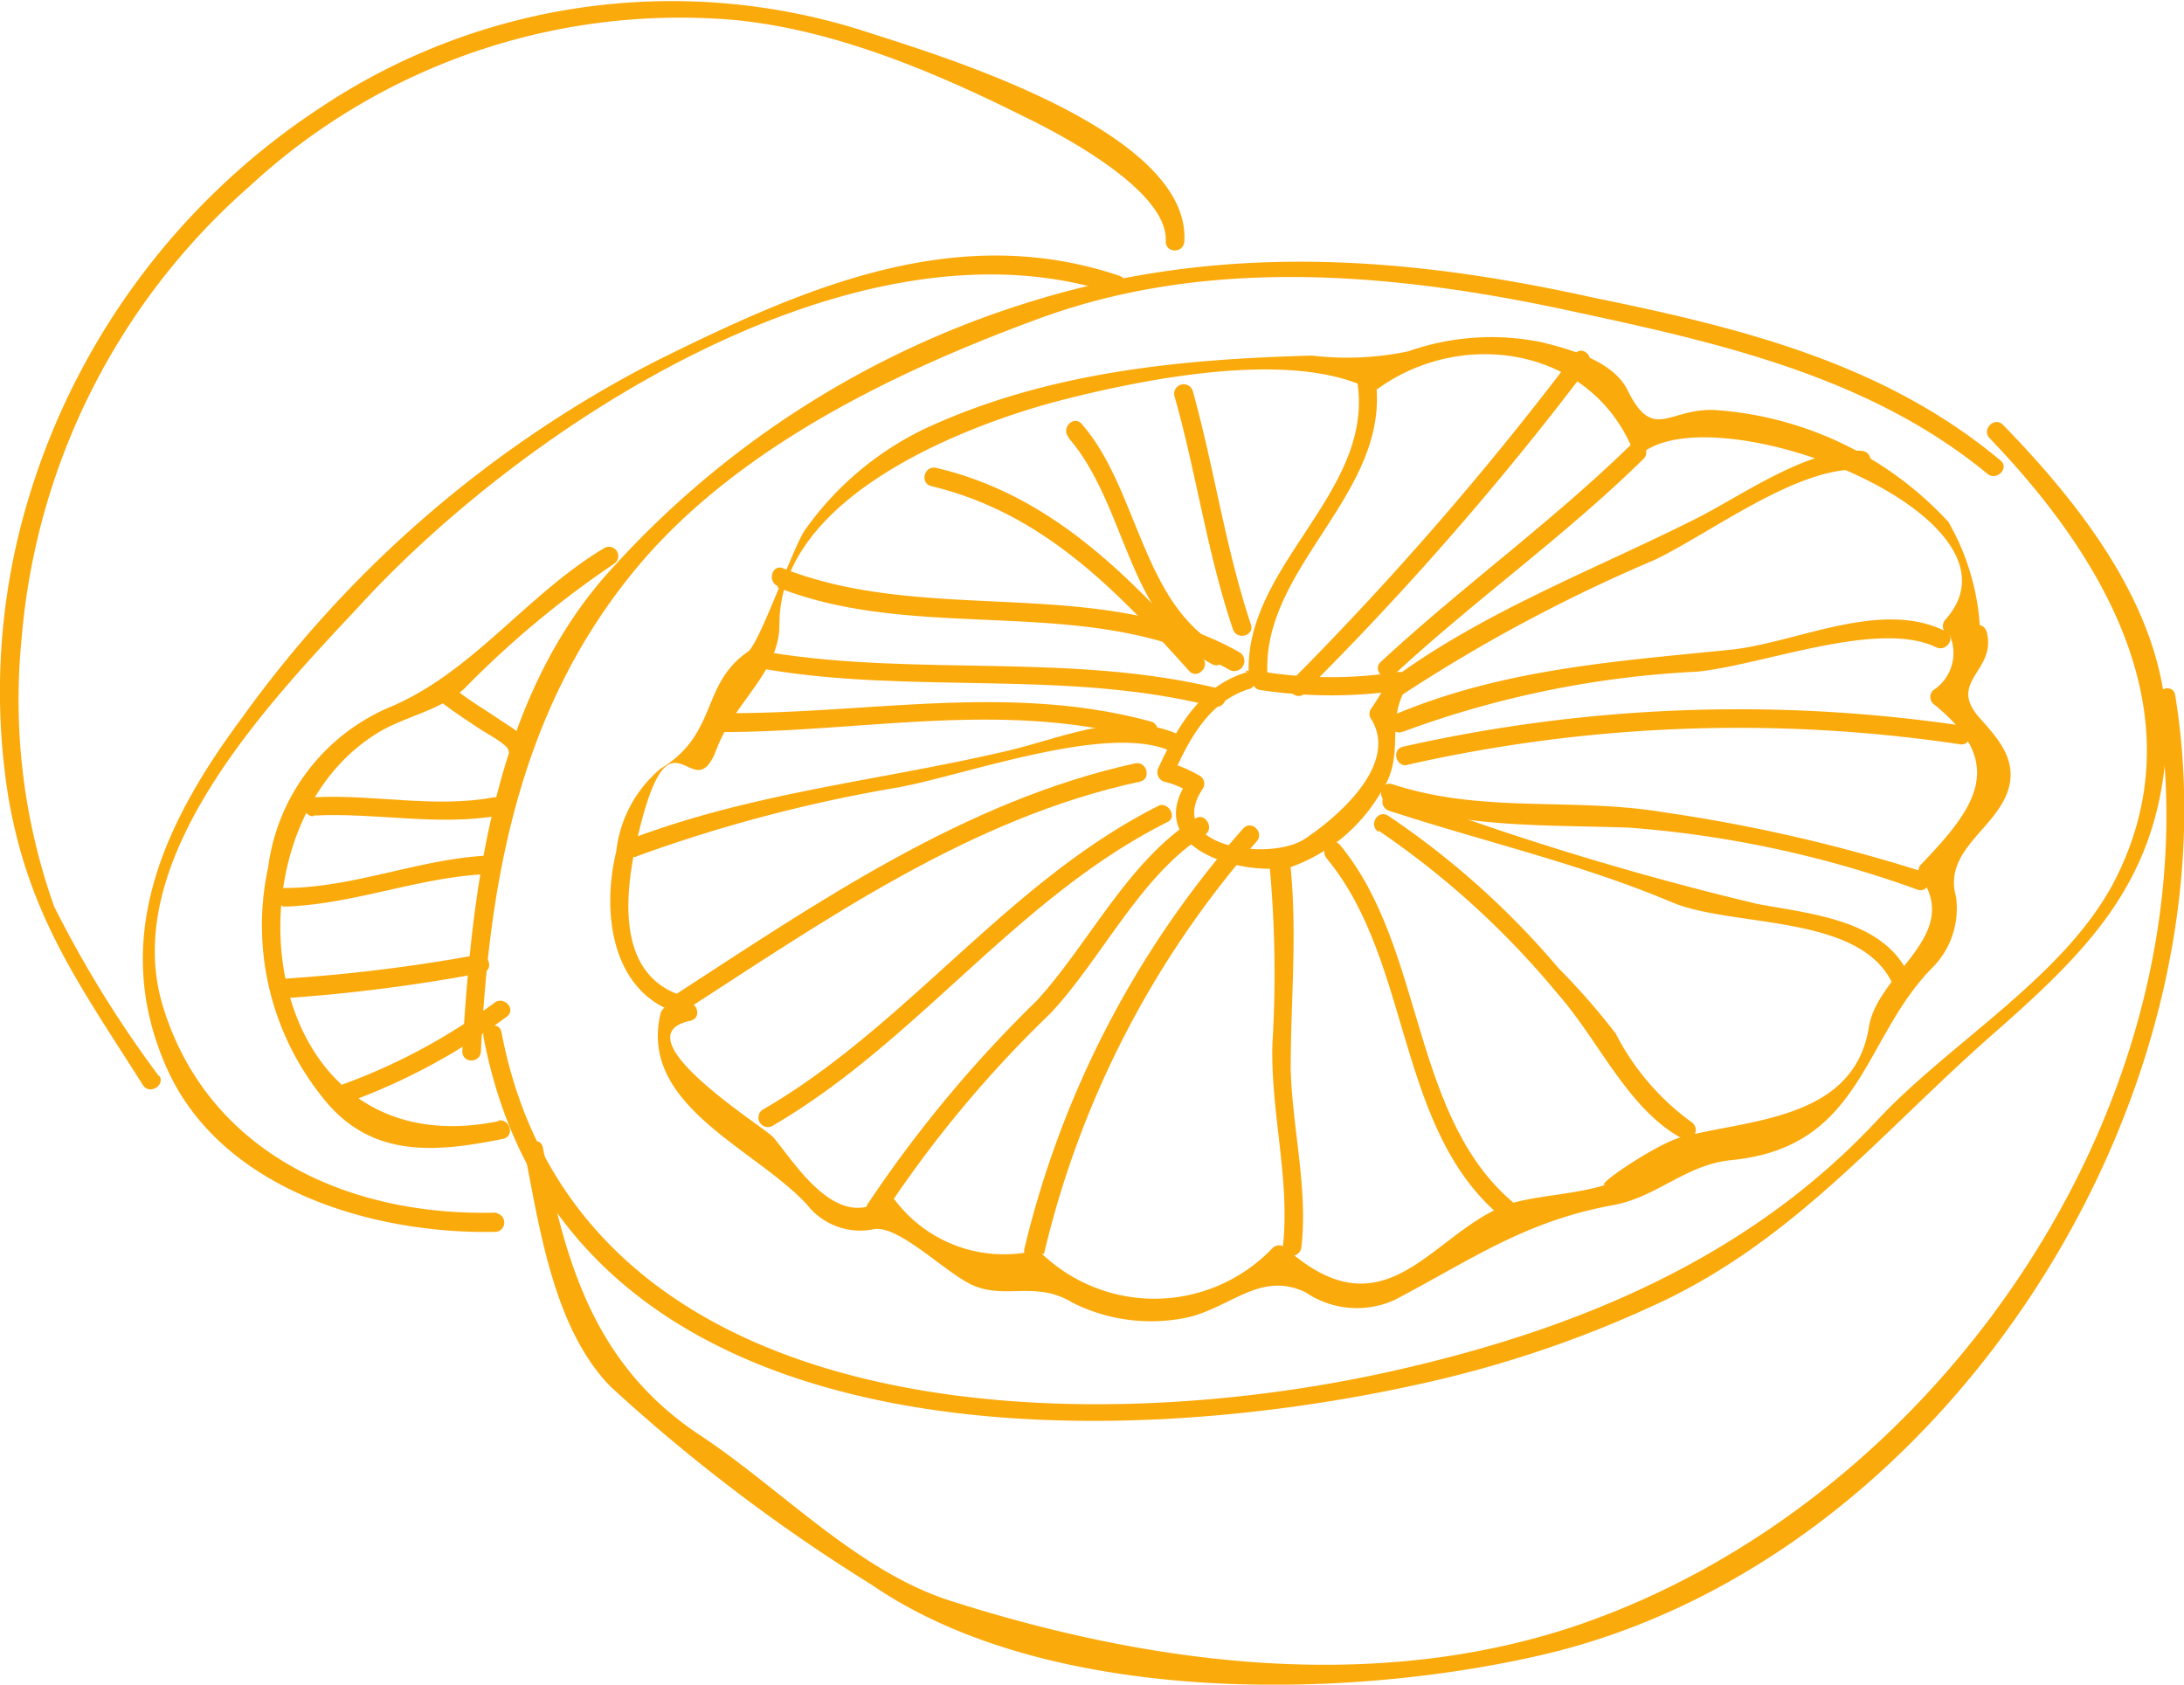 <svg xmlns="http://www.w3.org/2000/svg" viewBox="0 0 66.94 51.64"><title>grapefruit</title><path d="M14.74,32.23C15,26.77,16,21.55,19.62,17.28c3.07-3.61,7.88-5.92,12.24-7.52,5.07-1.86,10.59-1.41,15.76-.34,4.67,1,9.53,2,13.29,5.1.28.24.69-.17.41-.4-3.58-3-8-4.08-12.5-5C43,7.83,37.45,7.46,31.71,9.21a28.69,28.69,0,0,0-13.25,8.55c-3.35,3.93-4,9.52-4.29,14.47,0,.37.55.37.57,0Z" fill="#fbaa0c"/><path d="M4.88,33a34.77,34.77,0,0,1-3.22-5.21,18.93,18.93,0,0,1-1-8.19,20.73,20.73,0,0,1,7-13.9A19.42,19.42,0,0,1,21.91.57c3.25.16,6.59,1.56,9.47,3,1.1.53,4.44,2.27,4.35,3.83,0,.37.55.37.57,0C36.5,4,28.76,1.69,26.63,1A19.38,19.38,0,0,0,9.85,3.28a21.87,21.87,0,0,0-9.2,12.8,20.43,20.43,0,0,0-.39,8.38c.63,3.64,2.2,5.77,4.12,8.8.2.32.7,0,.5-.29Z" fill="#fbaa0c"/><path d="M15.22,37.17C10.77,37.3,6.4,35.4,5,30.87S8.29,21.49,11,18.59C16.11,13,26.3,6.39,34.15,9c.35.12.5-.44.15-.55-5-1.68-9.65.37-14.12,2.58A35.6,35.6,0,0,0,7.42,22C5,25.25,3.35,28.81,5.12,32.76c1.68,3.74,6.38,5.09,10.1,5a.29.29,0,0,0,0-.57Z" fill="#fbaa0c"/><path d="M21,30.55c-2.24-.63-1.82-3.4-1.43-5,1-4.19,1.66-.64,2.39-2.58.56-1.48,1.93-2.35,1.93-3.84,0-3.83,5.46-6,8.4-6.8,2.51-.66,7.19-1.65,9.66-.42a.26.26,0,0,0,.29,0c2.61-1.87,6.47-1.24,7.78,1.82a.29.29,0,0,0,.39.1c2.5-1.7,12,2.05,9.22,5.16a.29.29,0,0,0,.13.48,1.36,1.36,0,0,1-.51,1.69.29.29,0,0,0,0,.41c2.32,1.85,1.28,3.21-.39,4.95a.29.29,0,0,0,0,.35c1.29,1.83-1.31,2.93-1.58,4.62-.46,2.88-3.76,2.82-5.78,3.38-.75.2-2.85,1.63-2.23,1.43-.85.28-1.82.32-2.7.52-2.53.58-3.91,4.34-7.16,1.44a.29.29,0,0,0-.41,0,5,5,0,0,1-7.12.12.3.3,0,0,0-.35,0,4.19,4.19,0,0,1-4.12-1.62.29.29,0,0,0-.34,0c-1.44,1-2.7-1.11-3.37-1.9-.23-.28-4.78-3.1-2.54-3.57.37-.08.21-.63-.15-.56l-.56.12a.31.31,0,0,0-.2.2c-.69,2.83,2.88,4.14,4.48,5.87a2.07,2.07,0,0,0,2,.77c.77-.22,2.31,1.4,3.14,1.73,1,.4,1.9-.16,3,.51a5.37,5.37,0,0,0,3.59.44c1.32-.34,2.2-1.4,3.55-.76a2.8,2.8,0,0,0,2.73.24c2.35-1.23,4-2.42,6.71-2.91,1.35-.25,2.23-1.25,3.63-1.38,4-.4,4-3.71,6.13-5.88a2.57,2.57,0,0,0,.74-2.2c-.4-1.44,1.28-2.09,1.62-3.33.24-.9-.35-1.53-.9-2.15-1-1.13.55-1.43.22-2.64a.3.3,0,0,0-.21-.2A7.34,7.34,0,0,0,59.72,16a10.72,10.72,0,0,0-7.14-3.43c-1.42-.08-1.9,1-2.69-.6-.44-.91-1.79-1.27-2.64-1.48a7.69,7.69,0,0,0-4.09.28,9.14,9.14,0,0,1-2.95.13c-4.06.11-8.12.51-11.84,2.23a9.57,9.57,0,0,0-3.7,3.12c-.36.51-1.39,3.49-1.75,3.73-1.45,1-.91,2.52-2.67,3.58a3.86,3.86,0,0,0-1.36,2.53c-.47,1.93-.13,4.41,2,5a.29.29,0,0,0,.16-.55Z" fill="#fbaa0c"/><path d="M14.82,31.79c2.46,12.9,18.63,12.88,28.72,10.63A34.81,34.81,0,0,0,51,39.87c4-1.92,6.61-5.08,9.89-8,3-2.63,5.2-4.72,5.5-8.85.28-3.9-2.48-7.41-5-10-.26-.26-.66.14-.41.41,3.53,3.67,6.46,8.59,3.78,13.67C63.2,30,59.7,32,57.5,34.38c-4,4.27-9.32,6.42-14.88,7.66C33,44.19,17.69,43.79,15.37,31.64c-.07-.36-.62-.21-.55.15Z" fill="#fbaa0c"/><path d="M16.09,35.37c.45,2.29.89,5.37,2.63,7.14a53.21,53.21,0,0,0,8,6.07c5.37,3.69,14.45,3.55,20.49,2.16,12.36-2.83,21.47-17.08,19.46-29.43-.06-.37-.62-.21-.56.15,2,12-6.58,24.61-17.88,28.4C42,51.93,35.14,51,29.07,49.05c-2.8-.92-5.08-3.36-7.53-5-3.29-2.14-4.19-5.24-4.9-8.87-.07-.36-.62-.21-.55.16Z" fill="#fbaa0c"/><path d="M15.27,34.37c-7.39,1.5-8.64-8.75-3.78-11.85.86-.56,1.95-.7,2.74-1.41a29.47,29.47,0,0,1,4.58-3.82.28.28,0,0,0-.29-.49c-2.36,1.41-4,3.77-6.51,4.85a6.2,6.2,0,0,0-3.79,4.93,8.41,8.41,0,0,0,1.62,7c1.47,1.93,3.45,1.76,5.58,1.33.37-.08.21-.63-.15-.56Z" fill="#fbaa0c"/><path d="M10.77,33.75a18.78,18.78,0,0,0,4.78-2.6c.28-.24-.13-.64-.41-.4a18.35,18.35,0,0,1-4.66,2.5c-.33.16,0,.65.29.5Z" fill="#fbaa0c"/><path d="M8.71,30.6a51.83,51.83,0,0,0,6.08-.78c.36-.07.2-.62-.16-.55A51,51,0,0,1,8.71,30c-.36,0-.37.6,0,.57Z" fill="#fbaa0c"/><path d="M8.71,27.79c2.17-.06,4.22-.95,6.38-1a.29.29,0,0,0,0-.57c-2.16.07-4.21,1-6.38,1a.29.29,0,0,0,0,.57Z" fill="#fbaa0c"/><path d="M9.61,25c1.9-.1,3.79.33,5.69,0,.36-.07.2-.62-.16-.56-1.83.34-3.69-.1-5.53,0-.37,0-.37.59,0,.58Z" fill="#fbaa0c"/><path d="M13.61,21.59c.37.28.76.53,1.15.79.17.11.79.44.82.61.06.37.62.21.55-.15s-.5-.56-.74-.73c-.45-.31-.94-.59-1.37-.93s-.7.18-.41.41Z" fill="#fbaa0c"/><path d="M38.85,20.74c-.23-3.38,3.82-5.61,3.31-9.13,0-.36-.61-.21-.55.15.49,3.39-3.56,5.62-3.33,9,0,.37.6.37.57,0Z" fill="#fbaa0c"/><path d="M38.23,20.6c-1.42.42-2.13,1.65-2.72,2.93a.3.3,0,0,0,.17.43,2.77,2.77,0,0,1,.83.35c0-.13-.07-.26-.1-.39C35,26,38,26.86,39.56,26.58a5.23,5.23,0,0,0,2.78-2.32c.77-1.13.09-2.19.81-3.24.16-.23-.1-.46-.32-.42a13.16,13.16,0,0,1-4.06,0c-.36-.06-.52.49-.15.55a14.48,14.48,0,0,0,4.36,0l-.32-.42c-.23.33-.41.68-.64,1A.28.28,0,0,0,42,22c.91,1.38-.94,3-2,3.71s-4.35.27-3.13-1.54a.28.28,0,0,0-.1-.39,4.06,4.06,0,0,0-1-.42c0,.14.11.29.17.43.51-1.13,1.11-2.3,2.38-2.68a.29.29,0,0,0-.16-.55Z" fill="#fbaa0c"/><path d="M40,21.2a94.43,94.43,0,0,0,8.68-9.95c.22-.29-.18-.69-.41-.4a97.61,97.61,0,0,1-8.67,10c-.27.26.14.66.4.4Z" fill="#fbaa0c"/><path d="M42.72,20.69c2.48-2.3,5.25-4.26,7.66-6.63a.29.29,0,0,0-.41-.41C47.56,16,44.79,18,42.32,20.29c-.27.25.13.65.4.4Z" fill="#fbaa0c"/><path d="M43.05,21.25a49,49,0,0,1,7.67-4.09c1.73-.83,4.42-2.9,6.34-2.76.37,0,.37-.55,0-.58-1.64-.11-3.71,1.4-5.1,2.09-3.09,1.55-6.39,2.8-9.2,4.84-.3.22,0,.72.29.5Z" fill="#fbaa0c"/><path d="M43,22.43a30.18,30.18,0,0,1,9-1.84c2-.19,5.55-1.61,7.34-.75.34.16.63-.33.29-.49-2-1-4.59.37-6.62.57-3.48.35-6.91.59-10.18,1.95-.34.14-.19.7.15.56Z" fill="#fbaa0c"/><path d="M43.11,23.45a46,46,0,0,1,17-.63c.36,0,.36-.53,0-.58A46.76,46.76,0,0,0,43,22.89c-.36.09-.21.64.15.56Z" fill="#fbaa0c"/><path d="M42.57,24.59c2.41.8,4.85.69,7.36.78a33.25,33.25,0,0,1,8.84,1.9c.36.12.51-.43.16-.55A49.59,49.59,0,0,0,51,24.9c-2.81-.47-5.54.05-8.32-.86-.35-.12-.5.44-.15.55Z" fill="#fbaa0c"/><path d="M42.57,24.85c2.9.95,5.86,1.62,8.68,2.81,1.83.77,5.67.35,6.72,2.42.16.33.66,0,.49-.29-.82-1.61-3-1.78-4.59-2.08A92.35,92.35,0,0,1,42.72,24.3c-.35-.12-.5.43-.15.55Z" fill="#fbaa0c"/><path d="M42.25,25.46a26.18,26.18,0,0,1,5.49,5C49,31.88,49.89,34,51.56,34.9a.29.29,0,0,0,.29-.5,7.67,7.67,0,0,1-2.33-2.72,21,21,0,0,0-1.75-2A25.36,25.36,0,0,0,42.54,25c-.32-.19-.6.3-.29.5Z" fill="#fbaa0c"/><path d="M40.66,26.31c2.66,3.2,2.1,8.43,5.49,11.1.28.22.69-.18.4-.41-3.34-2.62-2.83-7.9-5.48-11.1-.24-.29-.64.12-.41.41Z" fill="#fbaa0c"/><path d="M38.92,26.61A35.92,35.92,0,0,1,39,32c-.06,2.09.55,4.16.32,6.22,0,.37.53.37.57,0,.2-1.82-.28-3.62-.33-5.45,0-2.06.2-4.09,0-6.16,0-.36-.62-.36-.57,0Z" fill="#fbaa0c"/><path d="M32,38.43A29.4,29.4,0,0,1,38.51,25.8c.26-.27-.15-.68-.4-.41A29.88,29.88,0,0,0,31.4,38.27c-.09.36.46.51.55.16Z" fill="#fbaa0c"/><path d="M27.08,37.22a35.88,35.88,0,0,1,5.12-6.16c1.58-1.69,2.76-4.24,4.73-5.47.31-.2,0-.7-.29-.5-2.06,1.29-3.24,3.8-4.85,5.57a38.55,38.55,0,0,0-5.21,6.27.29.29,0,0,0,.5.29Z" fill="#fbaa0c"/><path d="M23.66,34.52c4.45-2.58,7.49-7,12.12-9.32.33-.16,0-.66-.29-.49-4.63,2.34-7.67,6.73-12.12,9.31a.29.29,0,0,0,.29.5Z" fill="#fbaa0c"/><path d="M20.85,31.07c4.4-2.84,8.9-6,14.09-7.11.36-.08.21-.64-.15-.56-5.24,1.15-9.79,4.3-14.23,7.18-.31.2,0,.69.29.49Z" fill="#fbaa0c"/><path d="M19.51,26.25a45.53,45.53,0,0,1,8-2.11c2.05-.37,6.47-2,8.38-1.11.33.16.63-.34.29-.49-1.74-.81-3.57.07-5.32.48-3.89.91-7.71,1.26-11.49,2.68-.34.13-.19.68.16.55Z" fill="#fbaa0c"/><path d="M22.11,22.44c4.41,0,8.72-1,13.06.24a.29.29,0,0,0,.15-.55c-4.38-1.21-8.75-.23-13.21-.27a.29.29,0,0,0,0,.58Z" fill="#fbaa0c"/><path d="M23.44,20.51c4.57.78,9.24,0,13.77,1.15.36.09.52-.47.16-.55C32.83,20,28.16,20.74,23.59,20c-.36-.06-.52.49-.15.55Z" fill="#fbaa0c"/><path d="M23.82,18c4.42,1.76,9.63.14,13.84,2.52A.28.28,0,0,0,38,20c-4.28-2.42-9.51-.81-14-2.58-.34-.14-.49.42-.15.55Z" fill="#fbaa0c"/><path d="M28.54,14.9c3.39.81,5.66,3.16,7.91,5.67.25.27.65-.14.41-.41-2.33-2.58-4.68-5-8.17-5.82-.36-.08-.51.47-.15.56Z" fill="#fbaa0c"/><path d="M32.75,13.42c1.8,2.08,1.78,5.53,4.4,6.94.32.17.61-.33.29-.5C35,18.53,34.9,15,33.16,13c-.25-.29-.65.12-.41.4Z" fill="#fbaa0c"/><path d="M36,12.15c.67,2.36,1,4.81,1.79,7.14.12.35.67.2.55-.15-.78-2.33-1.12-4.78-1.78-7.15a.29.29,0,0,0-.56.16Z" fill="#fbaa0c"/></svg>